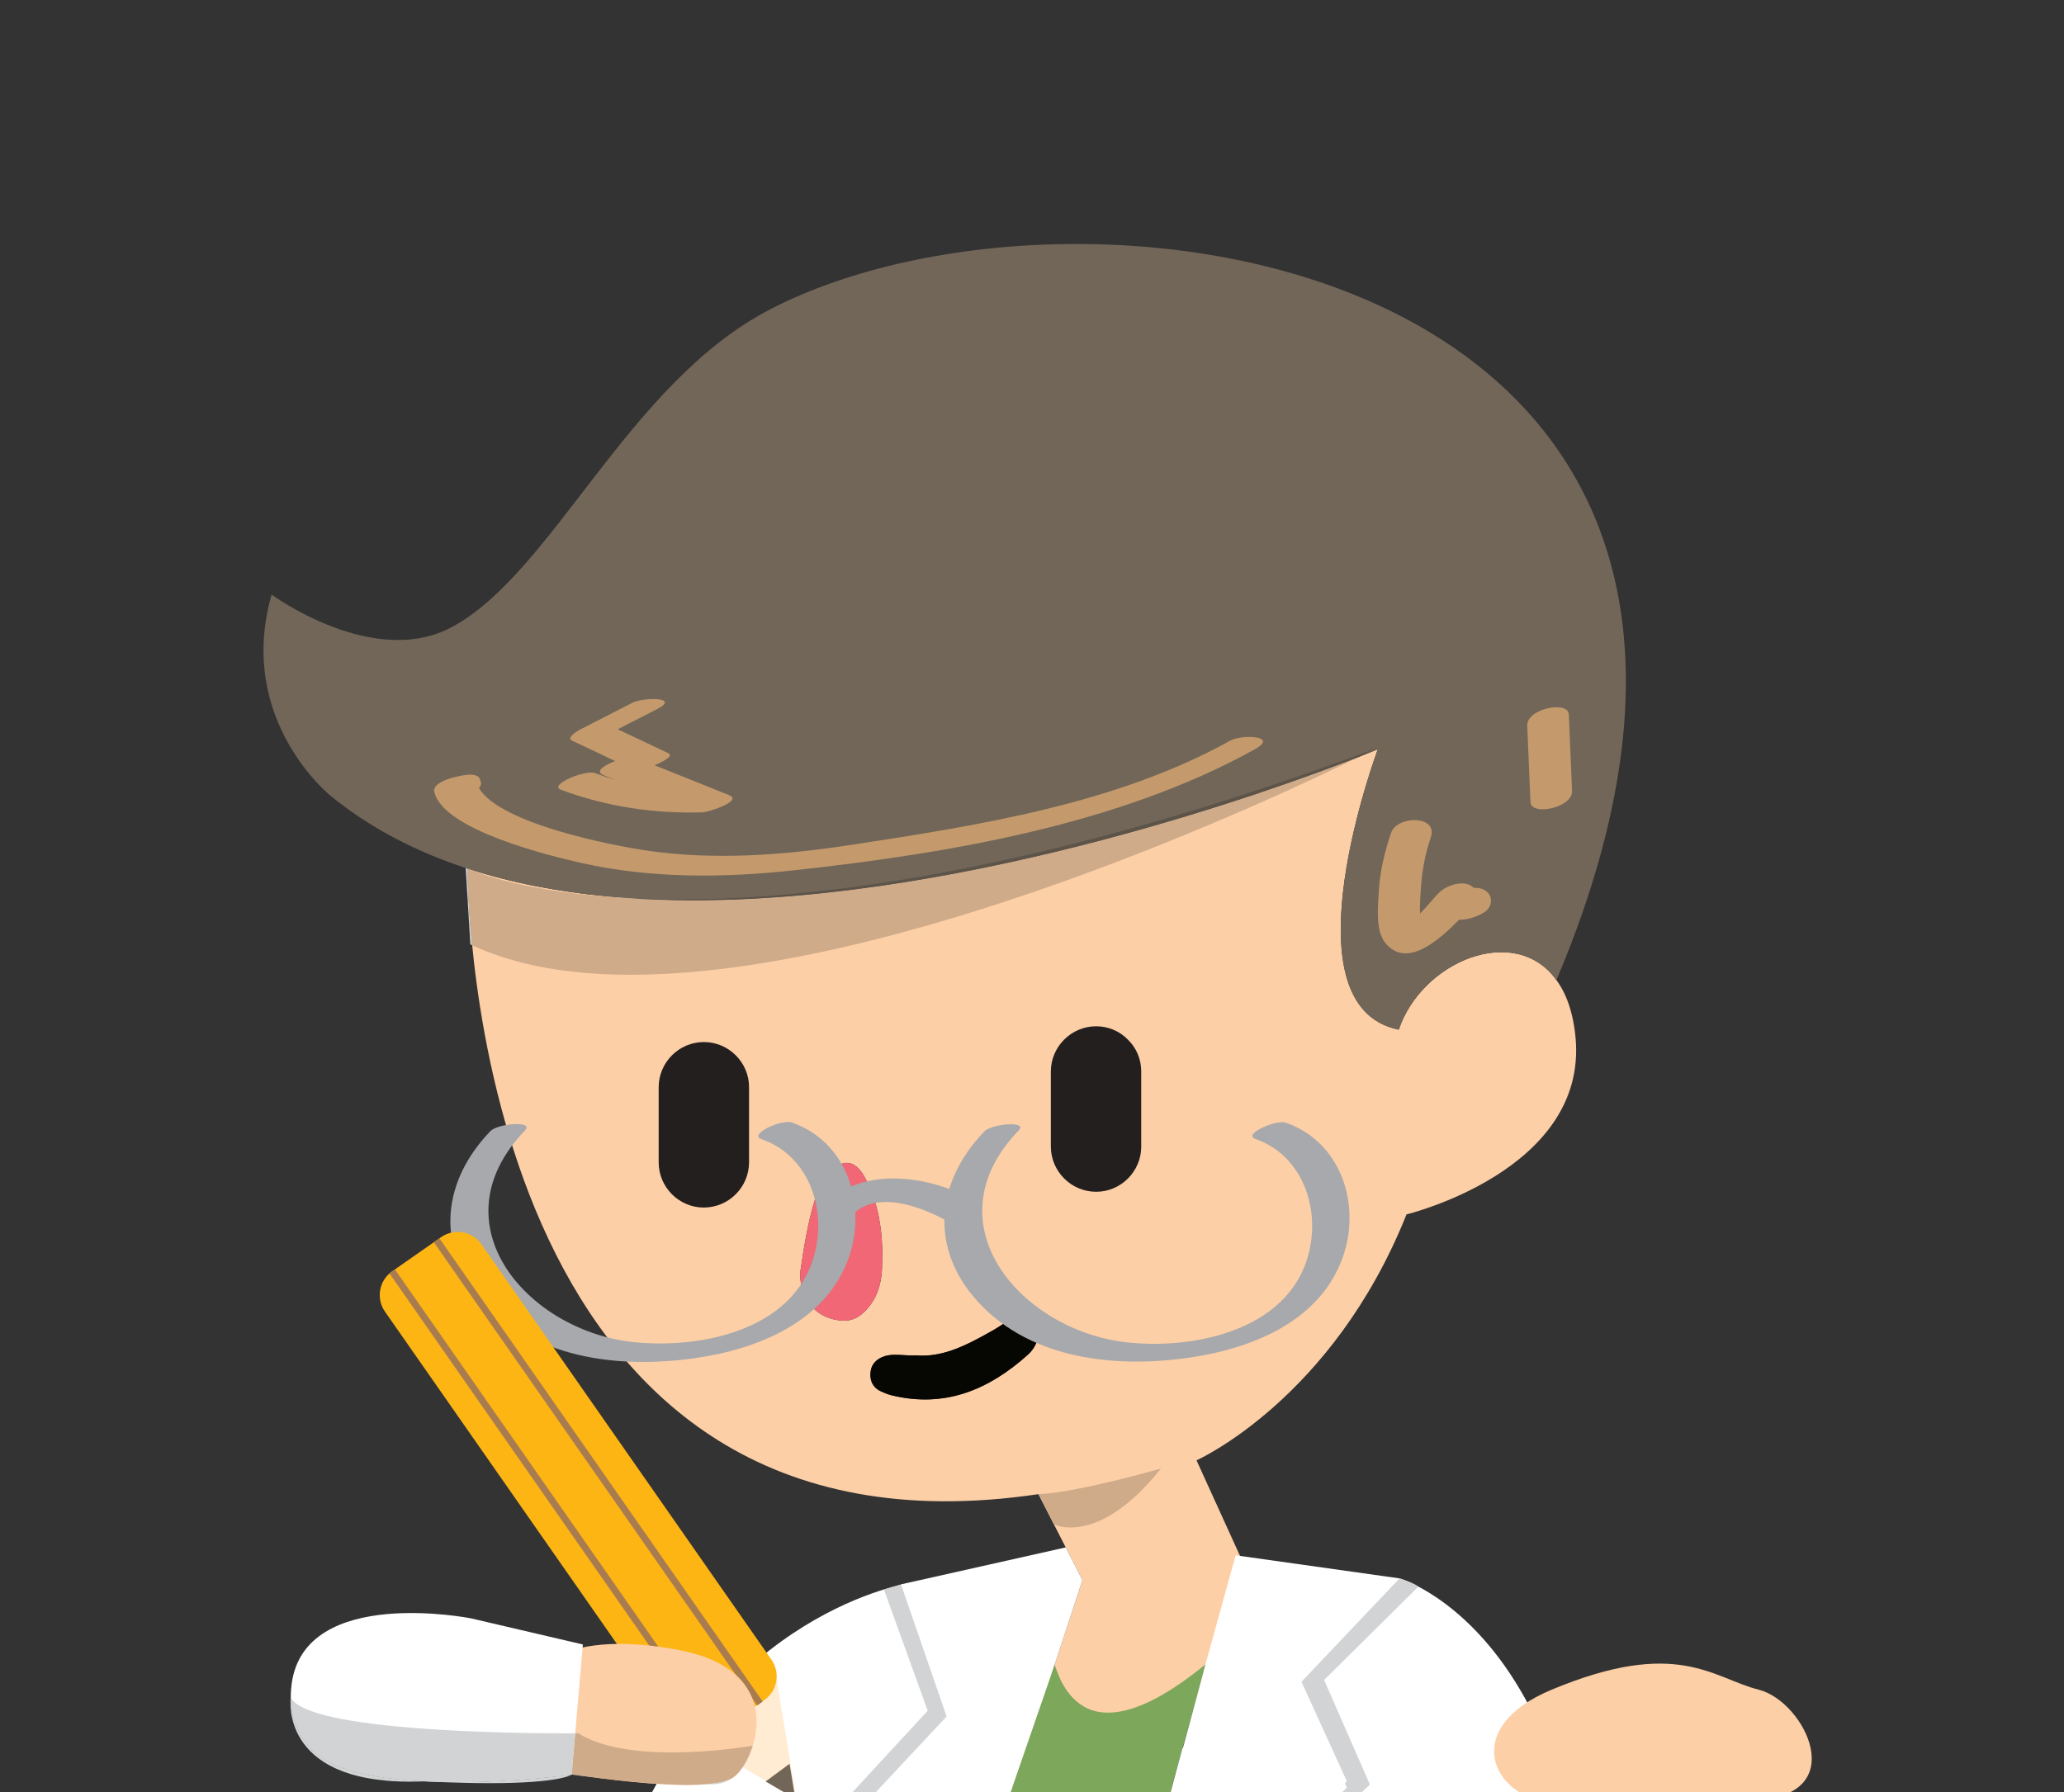 <?xml version="1.0" encoding="UTF-8" standalone="no"?>
<svg width="152px" height="132px" viewBox="0 0 152 132" version="1.1" xmlns="http://www.w3.org/2000/svg" xmlns:xlink="http://www.w3.org/1999/xlink" xmlns:sketch="http://www.bohemiancoding.com/sketch/ns">
    <rect x="0" y="0" width="152" height="132" fill="#333333" stroke="none"/>
    <!-- Generator: Sketch 3.3.1 (12002) - http://www.bohemiancoding.com/sketch -->
    <title>doc_testing</title>
    <desc>Created with Sketch.</desc>
    <defs></defs>
    <g id="Page-1" stroke="none" stroke-width="1" fill="none" fill-rule="evenodd" sketch:type="MSPage">
        <g id="doc_testing" sketch:type="MSArtboardGroup">
            <g id="Imported-Layers" sketch:type="MSLayerGroup" transform="translate(19, 17)">
                <path d="M60.717,99.387 L57.475,93.058 C17.27,99.016 15.506,52.433 15.432,46.982 C41.386,55.443 82.467,38.192 82.467,38.192 C82.467,38.193 75.4,57.111 84.01,58.844 C85.71,53.795 92.587,50.963 95.618,55.189 C96.358,56.192 96.866,57.608 97.035,59.488 C97.879,69.238 84.58,72.451 84.58,72.451 C79.129,86.109 69.115,90.566 69.115,90.566 L72.379,97.738 L70.161,105.756 C60.623,113.584 58.743,105.978 58.657,105.651 L58.657,105.639 L60.717,99.387 M57.548,80.889 C57.611,79.707 57.094,79.317 56.037,79.834 C55.351,80.161 54.738,80.647 54.063,81.027 C52.267,82.041 50.449,83.013 48.442,82.834 C48.12,82.849 47.819,82.833 47.533,82.816 C47.05,82.788 46.609,82.761 46.171,82.887 C45.569,83.076 45.158,83.468 45.105,84.112 C45.052,84.735 45.305,85.242 45.919,85.506 C46.15,85.612 46.393,85.707 46.636,85.771 C50.576,86.742 53.82,85.369 56.704,82.781 C57.242,82.295 57.506,81.63 57.548,80.889 M45.949,76.549 C46.066,74.235 45.844,71.933 44.745,69.83 C43.974,68.351 43.024,68.288 41.914,69.545 C41.438,70.084 41.196,70.738 40.995,71.425 C40.435,73.263 40.161,75.165 39.918,76.802 C39.949,78.883 41.26,80.192 43.065,80.277 C43.942,80.308 44.513,79.854 45.01,79.231 C45.644,78.45 45.897,77.478 45.949,76.549" id="Fill-1" fill="#FDCFA6" sketch:type="MSShapeGroup"></path>
                <path d="M15.432,46.982 C11.703,45.766 8.291,44.023 5.355,41.626 C5.355,41.626 -1.639,36.038 1.002,26.795 C1.002,26.795 8.491,32.308 14.291,29.182 C21.739,25.168 27.189,11.267 37.679,5.805 C60.833,-6.237 118.035,2.097 95.629,55.179 L95.618,55.189 C92.587,50.963 85.71,53.795 84.01,58.844 C75.4,57.111 82.467,38.192 82.467,38.192 C82.467,38.193 41.386,55.443 15.432,46.982" id="Fill-2" fill="#726658" sketch:type="MSShapeGroup"></path>
                <path d="M56.037,79.834 C57.094,79.316 57.611,79.707 57.548,80.89 C57.506,81.63 57.242,82.295 56.703,82.781 C53.82,85.369 50.576,86.742 46.636,85.771 C46.394,85.707 46.151,85.612 45.918,85.506 C45.305,85.242 45.052,84.735 45.105,84.112 C45.157,83.468 45.57,83.076 46.171,82.887 C46.868,82.686 47.576,82.876 48.443,82.834 C50.449,83.014 52.267,82.041 54.063,81.027 C54.738,80.647 55.351,80.161 56.037,79.834" id="Fill-3" fill="#060602" sketch:type="MSShapeGroup"></path>
                <path d="M44.745,69.83 C45.844,71.933 46.065,74.235 45.949,76.549 C45.896,77.478 45.644,78.45 45.01,79.231 C44.513,79.854 43.943,80.309 43.065,80.277 C41.26,80.192 39.949,78.883 39.918,76.802 C40.161,75.165 40.436,73.264 40.995,71.425 C41.196,70.738 41.439,70.084 41.914,69.545 C43.024,68.288 43.975,68.352 44.745,69.83" id="Fill-4" fill="#F16776" sketch:type="MSShapeGroup"></path>
                <path d="M75.685,65.695 C74.967,65.447 72.473,66.558 73.453,66.896 C76.494,67.948 77.933,71.131 77.58,74.217 C76.853,80.6 69.662,82.435 64.156,81.895 C56.322,81.128 49.322,73.207 56.026,66.259 C56.717,65.543 54.031,65.777 53.494,66.334 C52.239,67.634 51.366,69.078 50.91,70.576 C48.587,69.728 45.916,69.455 43.68,70.393 C43.068,68.273 41.594,66.47 39.309,65.68 C38.563,65.422 36.066,66.561 37.086,66.913 C40.123,67.964 41.557,71.123 41.203,74.209 C40.468,80.613 33.275,82.399 27.778,81.872 C19.942,81.12 12.963,73.215 19.658,66.275 C20.378,65.529 17.673,65.742 17.117,66.317 C13.646,69.914 13.055,74.619 16.324,78.52 C20.162,83.101 26.596,83.838 32.174,83.041 C36.775,82.385 41.809,80.391 43.498,75.656 C43.889,74.559 44.045,73.404 43.988,72.277 C45.754,70.788 48.709,71.844 50.551,72.832 C50.519,74.77 51.193,76.724 52.693,78.511 C56.533,83.088 62.964,83.812 68.538,83.01 C73.136,82.348 78.17,80.38 79.872,75.647 C81.275,71.743 79.765,67.106 75.685,65.695" id="Fill-5" fill="#A7A9AC" sketch:type="MSShapeGroup"></path>
                <path d="M71.601,37.552 C63.248,42.199 53.172,43.781 43.822,45.213 C38.725,45.993 33.545,46.403 28.42,45.622 C26.198,45.283 17.846,43.7 16.271,41.051 C16.397,40.913 16.457,40.768 16.413,40.621 L16.344,40.397 C16.174,39.848 14.979,40.123 14.651,40.204 C14.55,40.229 14.449,40.254 14.348,40.279 C13.978,40.371 12.869,40.735 12.979,41.293 C13.535,44.133 21.637,46.079 23.839,46.57 C28.991,47.721 34.287,47.672 39.511,47.101 C50.785,45.869 63.402,43.757 73.425,38.181 C75.209,37.188 72.445,37.082 71.601,37.552" id="Fill-6" fill="#C49A6C" sketch:type="MSShapeGroup"></path>
                <path d="M22.315,41.178 C25.699,42.431 29.174,42.94 32.776,42.836 C33.109,42.826 35.779,42.005 34.68,41.563 C32.854,40.831 31.027,40.098 29.2,39.365 C29.85,39.096 30.649,38.684 30.21,38.477 C28.971,37.89 27.731,37.304 26.492,36.718 C27.452,36.226 28.412,35.733 29.373,35.242 C31.176,34.318 28.358,34.363 27.588,34.758 C26.277,35.429 24.967,36.1 23.657,36.771 C23.545,36.829 22.69,37.348 23.111,37.547 C24.175,38.05 25.239,38.553 26.303,39.057 C25.746,39.273 24.674,39.786 25.454,40.1 C25.741,40.215 26.029,40.33 26.317,40.445 C25.815,40.292 25.314,40.129 24.817,39.944 C24.104,39.681 21.352,40.821 22.315,41.178" id="Fill-7" fill="#C49A6C" sketch:type="MSShapeGroup"></path>
                <path d="M90.451,48.646 C90.186,48.443 89.867,48.383 89.543,48.402 C88.895,47.752 87.576,48.167 86.982,48.745 C86.651,49.069 86.112,49.759 85.576,50.289 C85.541,49.519 85.644,48.366 85.66,48.148 C85.75,46.963 85.988,45.81 86.368,44.684 C86.93,43.021 83.876,43.068 83.445,44.345 C82.971,45.743 82.627,47.165 82.541,48.644 C82.479,49.728 82.281,51.549 83.015,52.45 C84.566,54.358 86.899,52.321 88.451,50.748 C89.07,50.756 89.733,50.546 90.283,50.213 C90.863,49.862 91.008,49.07 90.451,48.646" id="Fill-8" fill="#C49A6C" sketch:type="MSShapeGroup"></path>
                <path d="M96.532,35.632 C96.488,34.57 93.418,35.205 93.471,36.451 C93.551,38.326 93.63,40.201 93.709,42.075 C93.754,43.137 96.823,42.501 96.771,41.255 C96.691,39.381 96.611,37.506 96.532,35.632" id="Fill-9" fill="#C49A6C" sketch:type="MSShapeGroup"></path>
                <path d="M15.296,46.937 L15.638,52.563 C15.683,52.585 15.727,52.605 15.772,52.627 C15.503,49.905 15.444,47.884 15.432,46.983 C15.428,46.981 15.423,46.979 15.419,46.977 C15.378,46.964 15.337,46.951 15.296,46.937 M81.096,38.744 C75.384,40.985 52.808,49.298 32.167,49.317 C52.808,49.299 75.381,40.986 81.095,38.744 L81.096,38.744" id="Fill-10" fill="#D1D3D4" sketch:type="MSShapeGroup"></path>
                <path d="M81.095,38.744 C75.381,40.986 52.808,49.299 32.167,49.317 L32.097,49.317 C30.388,49.317 28.691,49.26 27.02,49.138 C19.815,48.726 16.16,47.298 15.432,46.983 C15.444,47.884 15.503,49.905 15.772,52.627 C19.07,54.16 23.073,54.8 27.465,54.8 C47.276,54.8 74.96,41.759 81.095,38.744" id="Fill-11" fill="#CFAB8A" sketch:type="MSShapeGroup"></path>
                <path d="M15.295,46.922 L15.296,46.937 C15.337,46.951 15.378,46.964 15.419,46.977 C15.336,46.941 15.295,46.922 15.295,46.922 M82.331,38.127 C58.451,47.008 41.783,49.249 31.039,49.249 C29.593,49.249 28.254,49.208 27.02,49.138 C28.691,49.26 30.388,49.317 32.097,49.317 L32.167,49.317 C52.808,49.298 75.384,40.985 81.096,38.744 C81.896,38.35 82.331,38.127 82.331,38.127" id="Fill-12" fill="#5D5449" sketch:type="MSShapeGroup"></path>
                <path d="M57.475,93.058 L58.615,95.285 L58.616,95.285 L57.475,93.058" id="Fill-13" fill="#D1D3D4" sketch:type="MSShapeGroup"></path>
                <path d="M66.5,91.167 C66.5,91.167 60.375,92.94 57.475,93.058 L58.616,95.285 C58.624,95.289 59.065,95.514 59.846,95.514 C61.201,95.514 63.579,94.839 66.5,91.167" id="Fill-14" fill="#CFAB8A" sketch:type="MSShapeGroup"></path>
                <path d="M48.447,99.515 C48.447,99.515 35.36,101.125 27.911,117.231 C27.911,117.231 19.59,132.901 16.972,139.546 C16.972,139.546 27.911,150.653 44.822,154.679 L54.486,118.64 L48.447,99.515" id="Fill-15" fill="#FFFFFF" sketch:type="MSShapeGroup"></path>
                <path d="M60.717,99.387 L58.657,105.65 L50.963,131.426 L44.822,115.42 L50.561,109.279 L47.352,99.703 L59.484,96.98 L60.717,99.387" id="Fill-16" fill="#FFFFFF" sketch:type="MSShapeGroup"></path>
                <path d="M50.711,109.431 L47.352,99.703 L46.098,100.086 L49.32,109.011 L43.246,115.588 L50.594,133.037 L51.131,131.123 L44.974,115.57 L50.711,109.431" id="Fill-17" fill="#D1D3D4" sketch:type="MSShapeGroup"></path>
                <path d="M69.8,105.574 C60.347,113.329 58.977,106.13 58.657,105.65 L52.141,124.531 L44.822,154.679 C48.077,155.752 56.064,156.458 56.064,156.458 L56.279,155.523 L64.418,125.064 L69.8,105.574" id="Fill-18" fill="#7DA75B" sketch:type="MSShapeGroup"></path>
                <path d="M84.067,99.262 C84.067,99.262 102.336,104.548 97.235,144.009 C97.235,144.009 80.391,157.901 56.064,156.458 L68.076,111.796 L84.067,99.262" id="Fill-19" fill="#FFFFFF" sketch:type="MSShapeGroup"></path>
                <path d="M85.456,99.868 C85.107,99.577 84.067,99.262 84.067,99.262 L76.7,106.562 L80.19,114.212 L63.132,130.613 L62.473,133.002 L81.884,114.446 L78.512,106.746 L85.456,99.868" id="Fill-20" fill="#D1D3D4" sketch:type="MSShapeGroup"></path>
                <path d="M69.8,105.506 L71.997,97.561 L84.067,99.262 L76.7,107.03 L80.19,114.681 L63.01,130.652 L69.8,105.506" id="Fill-21" fill="#FFFFFF" sketch:type="MSShapeGroup"></path>
                <path d="M95.266,115.802 C95.266,115.802 102.484,115.731 109.989,115.591 C117.494,115.45 113.928,108.32 110.522,107.462 C107.114,106.602 104.517,103.602 95.266,107.462 C88.472,110.296 90.891,115.377 95.266,115.802" id="Fill-22" fill="#FDCFA6" sketch:type="MSShapeGroup"></path>
                <path d="M32.152,111.103 L39.646,115.488 L38.182,106.646 L32.152,111.103" id="Fill-23" fill="#FFECD2" sketch:type="MSShapeGroup"></path>
                <path d="M37.383,114.222 L39.573,115.503 L39.146,112.918 L37.383,114.222" id="Fill-24" fill="#726658" sketch:type="MSShapeGroup"></path>
                <path d="M37.286,108.225 L33.676,110.744 C32.71,111.418 31.381,111.182 30.707,110.216 L9.35,79.613 C8.676,78.647 8.912,77.319 9.878,76.645 L13.488,74.125 C14.454,73.451 15.783,73.687 16.457,74.653 L37.815,105.256 C38.488,106.222 38.252,107.551 37.286,108.225" id="Fill-25" fill="#FDB514" sketch:type="MSShapeGroup"></path>
                <path d="M33.471,110.888 L9.673,76.789 L10.083,76.502 L33.881,110.601 L33.471,110.888" id="Fill-26" fill="#A97C50" sketch:type="MSShapeGroup"></path>
                <path d="M36.762,108.622 L12.964,74.523 L13.374,74.236 L37.172,108.335 L36.762,108.622" id="Fill-27" fill="#A97C50" sketch:type="MSShapeGroup"></path>
                <path d="M21.153,113.363 C21.153,113.363 17.451,113.318 18.433,109.343 C19.415,105.367 23.182,103.08 30.924,104.523 C38.666,105.968 36.987,111.817 35.26,113.717 C33.531,115.616 21.153,113.363 21.153,113.363" id="Fill-28" fill="#FDCFA6" sketch:type="MSShapeGroup"></path>
                <path d="M5.095,112.742 C5.095,112.742 1.915,111.116 2.482,107.008 C3.478,99.778 15.685,102.206 15.685,102.206 L23.924,104.13 L23.101,113.712 C23.101,113.712 10.388,115.465 5.095,112.742" id="Fill-29" fill="#FFFFFF" sketch:type="MSShapeGroup"></path>
                <path d="M2.414,108.04 C2.407,108.09 1.54,114.235 11.191,114.235 C11.536,114.235 11.894,114.227 12.266,114.211 C9.546,114.075 6.893,113.666 5.095,112.742 C5.095,112.742 2.453,111.391 2.414,108.04" id="Fill-30" fill="#D1D3D4" sketch:type="MSShapeGroup"></path>
                <path d="M35.682,113.169 C35.594,113.302 35.504,113.425 35.413,113.538 C35.518,113.423 35.614,113.302 35.701,113.18 L35.682,113.169" id="Fill-31" fill="#D1D3D4" sketch:type="MSShapeGroup"></path>
                <path d="M36.42,111.621 C36.231,112.206 35.969,112.736 35.682,113.169 L35.701,113.18 C36.174,112.512 36.376,111.794 36.42,111.621" id="Fill-32" fill="#D1C2AF" sketch:type="MSShapeGroup"></path>
                <path d="M23.101,113.712 C23.101,113.712 19.073,114.267 14.608,114.267 C13.93,114.267 13.242,114.254 12.556,114.225 C14.342,114.311 15.83,114.346 17.068,114.346 C22.351,114.346 23.101,113.712 23.101,113.712 M23.103,113.684 L23.101,113.712 C23.101,113.712 23.976,113.836 25.231,113.985 C24.443,113.882 23.718,113.778 23.103,113.684" id="Fill-33" fill="#D1D3D4" sketch:type="MSShapeGroup"></path>
                <path d="M32.995,114.421 C32.541,114.46 32.042,114.478 31.514,114.478 L31.458,114.478 C31.544,114.479 31.63,114.479 31.713,114.479 C32.199,114.479 32.635,114.462 32.995,114.421 M34.918,113.974 C34.5,114.201 33.865,114.34 33.092,114.413 C33.211,114.426 33.327,114.432 33.439,114.432 C34.036,114.432 34.523,114.249 34.918,113.974" id="Fill-34" fill="#D1D3D4" sketch:type="MSShapeGroup"></path>
                <path d="M23.582,110.671 C23.582,110.671 23.505,110.672 23.362,110.673 L23.103,113.684 C23.718,113.778 24.443,113.882 25.231,113.985 C27.012,114.196 29.559,114.456 31.458,114.478 L31.514,114.478 C32.042,114.478 32.541,114.46 32.995,114.421 C33.023,114.418 33.052,114.415 33.079,114.411 C33.084,114.412 33.088,114.412 33.092,114.413 C33.865,114.34 34.5,114.201 34.918,113.974 C35.103,113.846 35.267,113.697 35.413,113.538 C35.504,113.425 35.594,113.302 35.682,113.169 C35.969,112.736 36.231,112.206 36.42,111.621 C36.426,111.595 36.429,111.582 36.429,111.582 C36.43,111.582 33.656,112.081 30.512,112.081 C28.042,112.081 25.343,111.773 23.582,110.671" id="Fill-35" fill="#CFAB8A" sketch:type="MSShapeGroup"></path>
                <path d="M2.414,108.04 L2.414,108.04 C2.453,111.391 5.095,112.742 5.095,112.742 C6.893,113.666 9.546,114.075 12.266,114.211 L12.275,114.211 C12.369,114.216 12.463,114.22 12.556,114.225 C13.242,114.254 13.93,114.267 14.608,114.267 C19.073,114.267 23.101,113.712 23.101,113.712 L23.103,113.684 L23.362,110.673 C23.2,110.674 22.954,110.675 22.636,110.675 C18.688,110.675 3.682,110.511 2.414,108.04" id="Fill-36" fill="#D1D3D4" sketch:type="MSShapeGroup"></path>
                <path d="M65.043,61.912 L65.043,67.468 C65.043,69.285 63.543,70.785 61.727,70.785 C59.888,70.785 58.388,69.285 58.388,67.447 L58.388,61.933 C58.388,60.095 59.888,58.595 61.727,58.595 C62.635,58.595 63.469,58.965 64.061,59.577 C64.673,60.169 65.043,61.003 65.043,61.912" id="Fill-37" fill="#231F1F" sketch:type="MSShapeGroup"></path>
                <path d="M36.163,63.074 L36.163,68.609 C36.163,70.447 34.663,71.947 32.824,71.947 C31.008,71.947 29.508,70.447 29.508,68.63 L29.508,63.074 C29.508,61.257 31.008,59.757 32.824,59.757 L32.846,59.757 C34.663,59.757 36.163,61.257 36.163,63.074" id="Fill-38" fill="#231F1F" sketch:type="MSShapeGroup"></path>
            </g>
        </g>
    </g>
</svg>